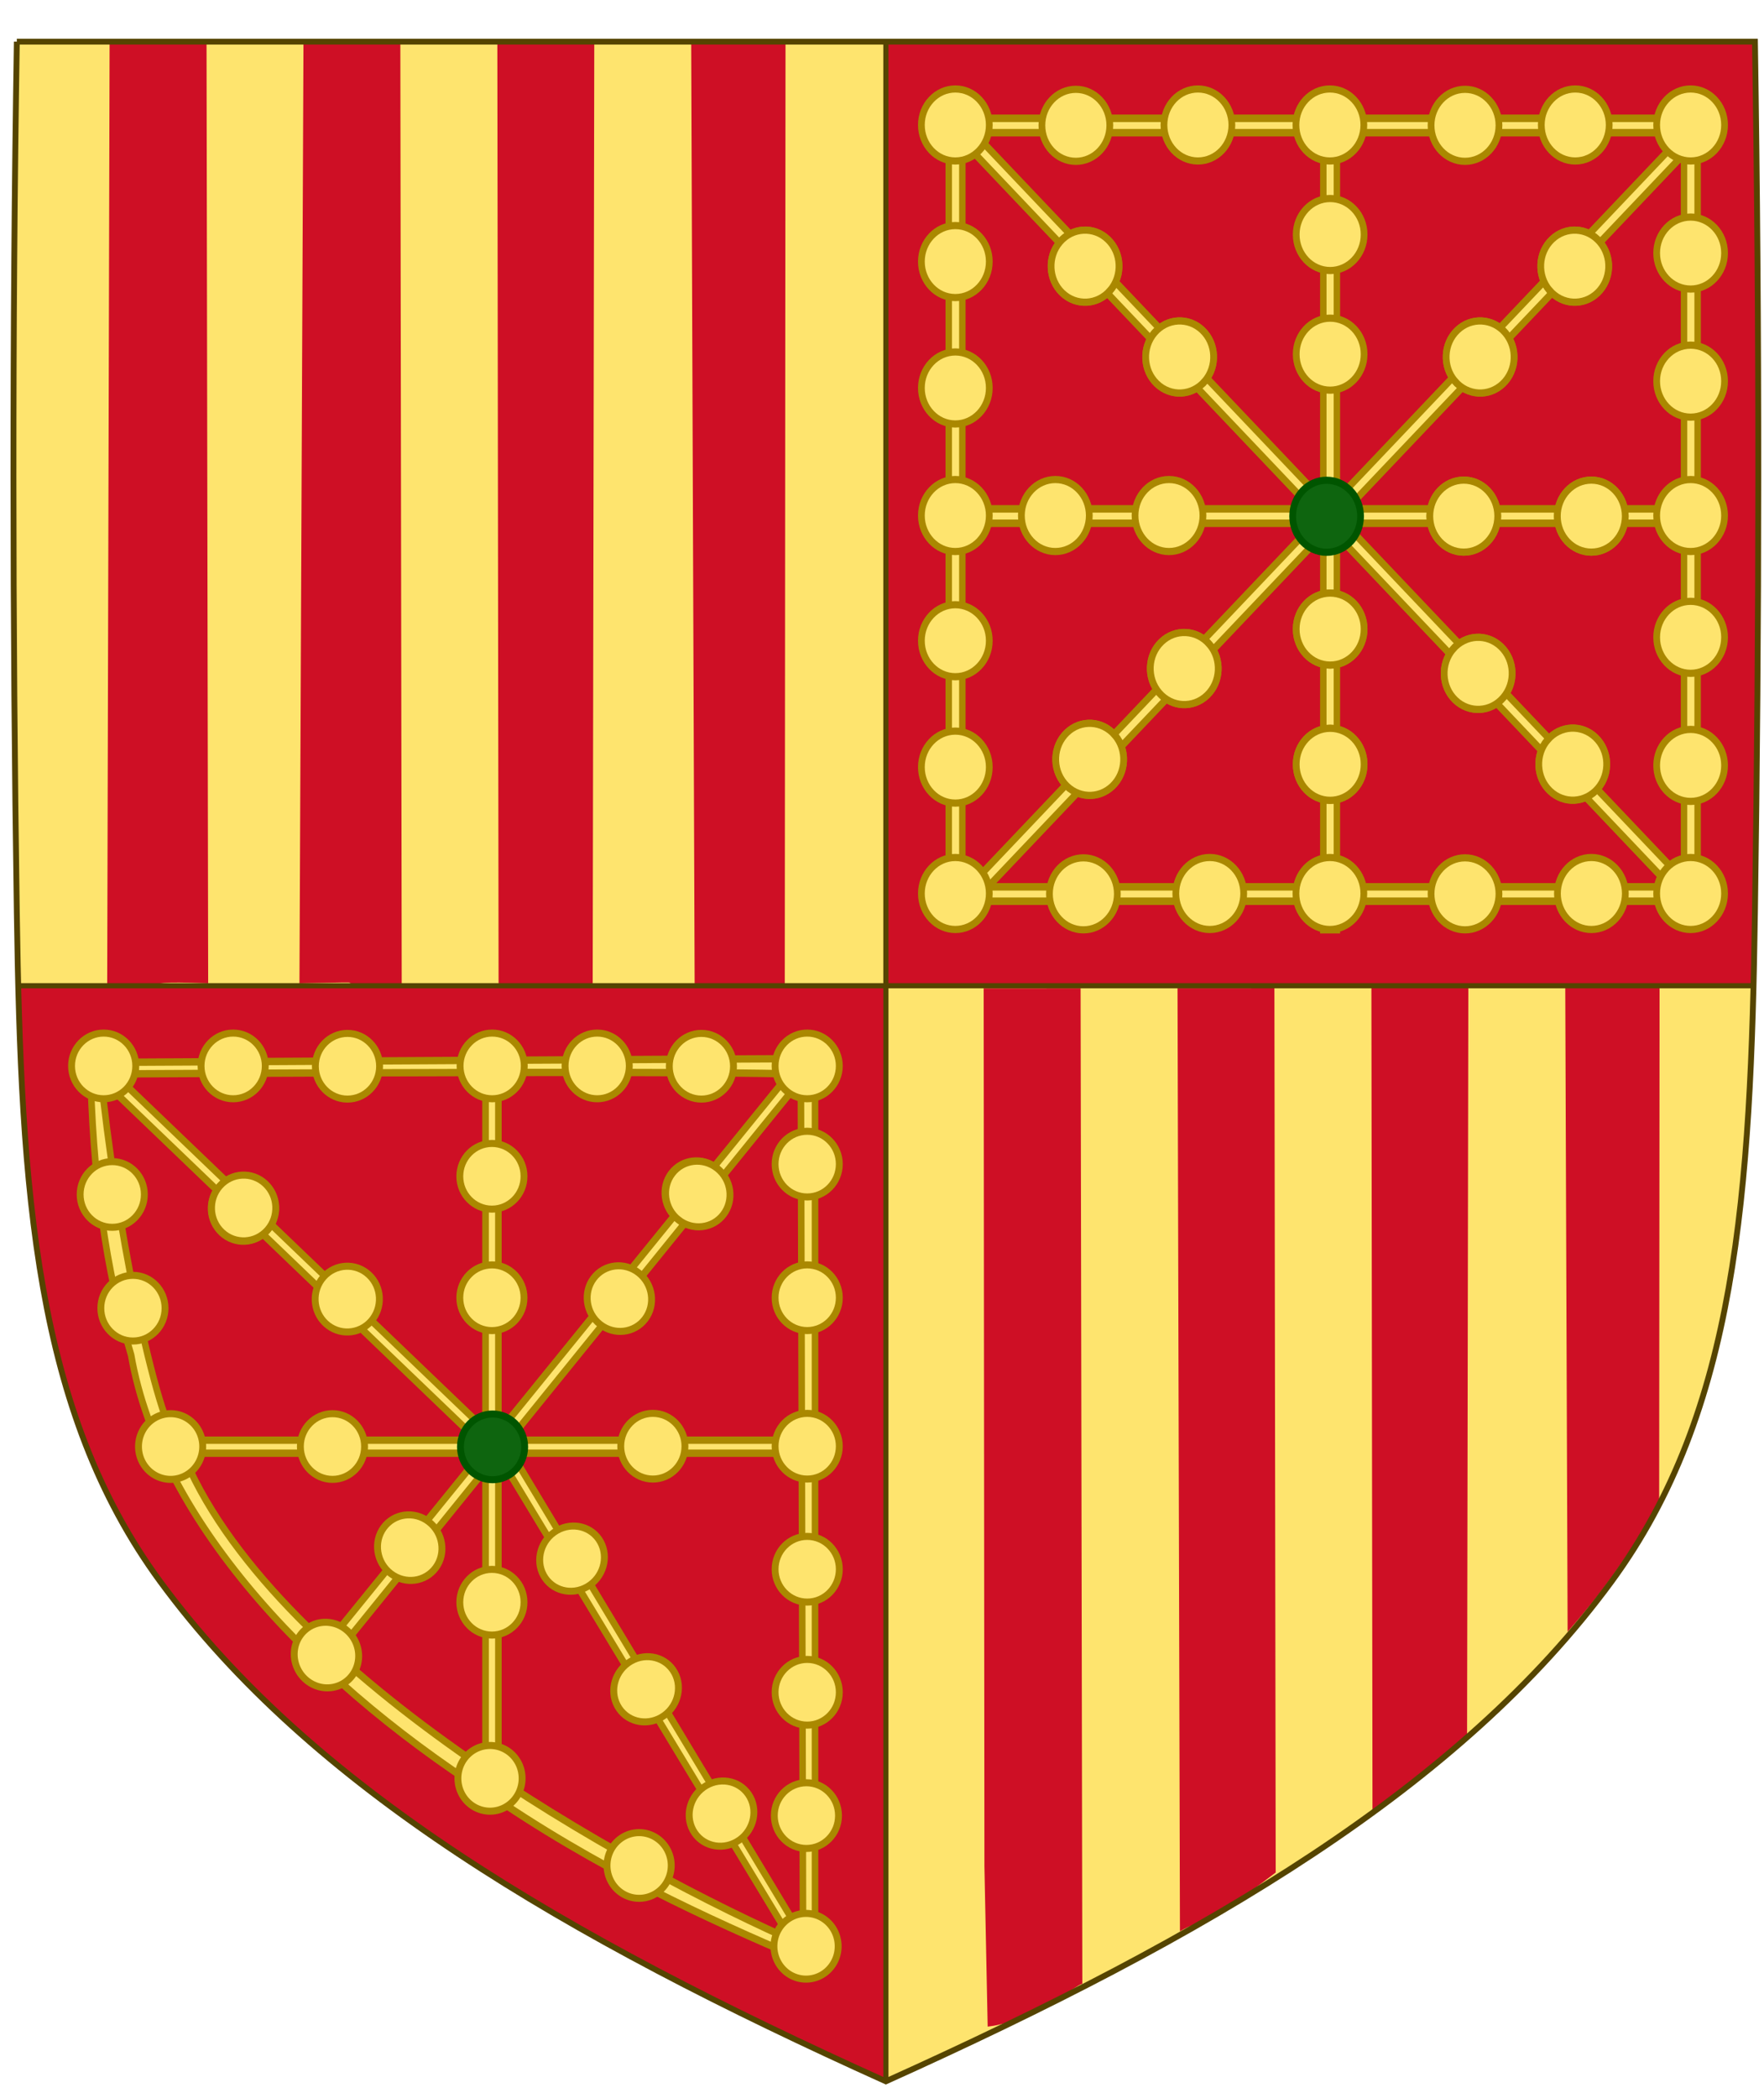 <svg xmlns="http://www.w3.org/2000/svg" width="776.451" height="922.899" id="svg2" version="1.1" style="display:inline"><g id="layer1" transform="translate(459.637 507.039)" style="display:inline"><g id="g54773"><g id="g21919" transform="translate(-1426.253 -111.222)"><g transform="matrix(1.884 0 0 1.884 176.412 -288.203)" style="display:inline" id="g164334"><g id="g11627" transform="translate(-1022.083 -11.28)" style="display:inline"><path d="M1446.089 183.892c1.406 57.536 6.084 102.991 32.853 139.452 35.255 48.019 93.989 82.671 169.54 116.716V183.892H1446.09z" style="fill:#ce0f25;fill-opacity:1;stroke:none" id="path7014-6-7-2"/></g><g id="g60362-1" transform="translate(-1049.704 -504.131)" style="display:inline"><path d="M1676.102 933.058c75.552-34.045 134.285-68.697 169.54-116.716 26.717-36.39 31.76-82.044 33.179-139.42l-202.719.003v256.133z" style="fill:#fee46e;fill-opacity:1;stroke:none" id="path7014-6-7-5-0-5"/><path d="m1856.767 798.835.096-121.074-22.032.012.548 150.3c8.868-10.206 11.538-14.332 21.388-29.238zm-135.172-121.008-22.647.012.177 204.96.761 37.484c11.651-1.339 22.729-11.592 22.114-9.747l-.403-232.708zm67.942-.033 22.647-.012-.295 174.279c-16.5 14.812-6.792 5.022-22.097 18.744l-.254-193.011zm-22.647.012-22.648.012.563 220.198c5.458-3.217 4.451-.022 22.372-13.719l-.302-206.49z" style="fill:#ce0f25;fill-opacity:1;stroke:none;display:inline" id="path7014-6-7-0-8-64-3-0-9-9-6-0"/></g><g id="g45813-0" transform="translate(-1049.704 -504.131)" style="display:inline"><path d="M1472.918 456.739c-.668 73.546-.723 147.107.215 220.652l202.826-.166V456.74h-203.041z" style="fill:#fee46e;fill-opacity:1;stroke:none" id="path7014-6-7-0-40-2-9"/><path d="m1652.48 677.457.174-220.323-22.032.011.803 220.248c20.493.036 1.675-1 21.054.065zM1517.386 457.2l-22.647.012-.561 219.953c22.624 1.422.407-1.41 23.59-.528l-.38-219.437zm67.942-.033 22.647-.012-.372 219.483c-21.568.599-.174.524-21.985 0l-.29-219.472zm-22.647.011-22.648.012-.937 219.448c23.043-.419.263-.169 23.891.746l-.322-220.205z" style="fill:#ce0f25;fill-opacity:1;stroke:none;display:inline" id="path7014-6-7-0-8-64-3-0-9-9-6"/></g><path d="M626.392-47.188c-.668 73.369-.723 146.753.216 220.121l203.09-.165V-47.188H626.392z" style="fill:#ce0f25;fill-opacity:1;stroke:none;display:inline" id="path7014-6-7-0-40-2-9-8"/><path id="path7014-6-7-2-0-3-6-5-1" style="fill:none;stroke:#540;stroke-width:1.204;stroke-linecap:butt;stroke-linejoin:miter;stroke-miterlimit:4;stroke-opacity:1;stroke-dasharray:none;display:inline" d="M423.468 253.072H829.33M626.399 508.927V32.607" transform="translate(0 -80)"/><path id="path7014-6-7-28-1-5-9" style="fill:none;stroke:#540;stroke-width:1.364;stroke-miterlimit:4;stroke-dasharray:none;display:inline" d="M423.358 32.607c-1.076 67.808-1.013 135.626 0 203.431.975 65.33 4.234 116.31 33.5 156.173 35.256 48.018 93.99 82.67 169.54 116.716 75.552-34.045 134.286-68.698 169.54-116.716 29.268-39.863 32.526-90.844 33.502-156.173 1.012-67.805 1.076-135.623 0-203.43H423.358z" transform="translate(0 -80)"/><g id="g9193" transform="matrix(.698 0 0 .81 1736.386 -16.9)" style="fill:#fee46e;fill-opacity:1;stroke:#a80;stroke-width:2.161;stroke-miterlimit:4;stroke-opacity:1;stroke-dasharray:none;display:inline"><path style="fill:#fee46e;fill-opacity:1;stroke:#a80;stroke-width:2.161;stroke-miterlimit:4;stroke-opacity:1;stroke-dasharray:none;display:inline" d="M-1311.408 206.02h-261.158v4.154h261.158v-4.153z" id="path9189"/><path id="path9191" d="M-1312.222-15.546h-261.158v4.153h261.158v-4.153z" style="fill:#fee46e;fill-opacity:1;stroke:#a80;stroke-width:2.161;stroke-miterlimit:4;stroke-opacity:1;stroke-dasharray:none;display:inline"/><path id="path9185" d="M-1318.533 216.96v-238.5h-4.548v238.5h4.548z" style="fill:#fee46e;fill-opacity:1;stroke:#a80;stroke-width:2.161;stroke-miterlimit:4;stroke-opacity:1;stroke-dasharray:none;display:inline"/><path id="path9047" d="M-1313.533 97.055h-261.158v4.153h261.158v-4.153z" style="fill:#fee46e;fill-opacity:1;stroke:#a80;stroke-width:2.161;stroke-miterlimit:4;stroke-opacity:1;stroke-dasharray:none;display:inline"/><path id="path9049" d="m-1317.546-16.049-242.562 220.019 1.965 3.956 243.732-221.08-3.135-2.895z" style="fill:#fee46e;fill-opacity:1;stroke:#a80;stroke-width:2.161;stroke-miterlimit:4;stroke-opacity:1;stroke-dasharray:none;display:inline"/><path style="fill:#fee46e;fill-opacity:1;stroke:#a80;stroke-width:2.161;stroke-miterlimit:4;stroke-opacity:1;stroke-dasharray:none;display:inline" d="M-1564.643 216.026v-238.5h-4.548v238.5h4.548z" id="path9187"/><path style="fill:#fee46e;fill-opacity:1;stroke:#a80;stroke-width:2.161;stroke-miterlimit:4;stroke-opacity:1;stroke-dasharray:none;display:inline" d="m-1567.483-17.433 242.562 220.018-1.965 3.956-243.732-221.08 3.135-2.894z" id="path9051"/><path style="fill:#fee46e;fill-opacity:1;stroke:#a80;stroke-width:3.767;stroke-miterlimit:4;stroke-opacity:1;stroke-dasharray:none;display:inline" id="path9059" d="M-205.861 654.21c0 10.462-8.482 18.944-18.945 18.944-10.462 0-18.944-8.482-18.944-18.944 0-10.463 8.482-18.944 18.944-18.944 10.463 0 18.945 8.481 18.945 18.944z" transform="matrix(-.6 0 0 .548 -1701.873 -259.53)"/><path transform="matrix(-.6 0 0 .548 -1701.873 -150.563)" d="M-205.861 654.21c0 10.462-8.482 18.944-18.945 18.944-10.462 0-18.944-8.482-18.944-18.944 0-10.463 8.482-18.944 18.944-18.944 10.463 0 18.945 8.481 18.945 18.944z" id="path9061" style="fill:#fee46e;fill-opacity:1;stroke:#a80;stroke-width:3.767;stroke-miterlimit:4;stroke-opacity:1;stroke-dasharray:none;display:inline"/><path style="fill:#fee46e;fill-opacity:1;stroke:#a80;stroke-width:2.161;stroke-miterlimit:4;stroke-opacity:1;stroke-dasharray:none;display:inline" d="M-1439.275 218.38V-20.118h-4.547v238.5h4.547z" id="path9183"/><path transform="matrix(-.6 0 0 .548 -1576.504 -372.13)" d="M-205.861 654.21c0 10.462-8.482 18.944-18.945 18.944-10.462 0-18.944-8.482-18.944-18.944 0-10.463 8.482-18.944 18.944-18.944 10.463 0 18.945 8.481 18.945 18.944z" id="path9065" style="fill:#fee46e;fill-opacity:1;stroke:#a80;stroke-width:3.767;stroke-miterlimit:4;stroke-opacity:1;stroke-dasharray:none;display:inline"/><path style="fill:#fee46e;fill-opacity:1;stroke:#a80;stroke-width:3.767;stroke-miterlimit:4;stroke-opacity:1;stroke-dasharray:none;display:inline" id="path9067" d="M-205.861 654.21c0 10.462-8.482 18.944-18.945 18.944-10.462 0-18.944-8.482-18.944-18.944 0-10.463 8.482-18.944 18.944-18.944 10.463 0 18.945 8.481 18.945 18.944z" transform="matrix(-.6 0 0 .548 -1701.873 -372.13)"/><path transform="matrix(-.6 0 0 .548 -1701.873 -332.749)" d="M-205.861 654.21c0 10.462-8.482 18.944-18.945 18.944-10.462 0-18.944-8.482-18.944-18.944 0-10.463 8.482-18.944 18.944-18.944 10.463 0 18.945 8.481 18.945 18.944z" id="path9069" style="fill:#fee46e;fill-opacity:1;stroke:#a80;stroke-width:3.767;stroke-miterlimit:4;stroke-opacity:1;stroke-dasharray:none;display:inline"/><path style="fill:#fee46e;fill-opacity:1;stroke:#a80;stroke-width:3.767;stroke-miterlimit:4;stroke-opacity:1;stroke-dasharray:none;display:inline" id="path9071" d="M-205.861 654.21c0 10.462-8.482 18.944-18.945 18.944-10.462 0-18.944-8.482-18.944-18.944 0-10.463 8.482-18.944 18.944-18.944 10.463 0 18.945 8.481 18.945 18.944z" transform="matrix(-.6 0 0 .548 -1701.873 -296.312)"/><path transform="matrix(-.6 0 0 .548 -1701.873 -223.438)" d="M-205.861 654.21c0 10.462-8.482 18.944-18.945 18.944-10.462 0-18.944-8.482-18.944-18.944 0-10.463 8.482-18.944 18.944-18.944 10.463 0 18.945 8.481 18.945 18.944z" id="path9073" style="fill:#fee46e;fill-opacity:1;stroke:#a80;stroke-width:3.767;stroke-miterlimit:4;stroke-opacity:1;stroke-dasharray:none;display:inline"/><path style="fill:#fee46e;fill-opacity:1;stroke:#a80;stroke-width:3.767;stroke-miterlimit:4;stroke-opacity:1;stroke-dasharray:none;display:inline" id="path9075" d="M-205.861 654.21c0 10.462-8.482 18.944-18.945 18.944-10.462 0-18.944-8.482-18.944-18.944 0-10.463 8.482-18.944 18.944-18.944 10.463 0 18.945 8.481 18.945 18.944z" transform="matrix(-.6 0 0 .548 -1701.873 -187)"/><path transform="matrix(-.6 0 0 .548 -1630.358 -259.53)" d="M-205.861 654.21c0 10.462-8.482 18.944-18.945 18.944-10.462 0-18.944-8.482-18.944-18.944 0-10.463 8.482-18.944 18.944-18.944 10.463 0 18.945 8.481 18.945 18.944z" id="path9077" style="fill:#fee46e;fill-opacity:1;stroke:#a80;stroke-width:3.767;stroke-miterlimit:4;stroke-opacity:1;stroke-dasharray:none;display:inline"/><path style="fill:#fee46e;fill-opacity:1;stroke:#a80;stroke-width:3.767;stroke-miterlimit:4;stroke-opacity:1;stroke-dasharray:none;display:inline" id="path9079" d="M-205.861 654.21c0 10.462-8.482 18.944-18.945 18.944-10.462 0-18.944-8.482-18.944-18.944 0-10.463 8.482-18.944 18.944-18.944 10.463 0 18.945 8.481 18.945 18.944z" transform="matrix(-.6 0 0 .548 -1668.4 -259.53)"/><path style="fill:#fee46e;fill-opacity:1;stroke:#a80;stroke-width:3.767;stroke-miterlimit:4;stroke-opacity:1;stroke-dasharray:none;display:inline" id="path9081" d="M-205.861 654.21c0 10.462-8.482 18.944-18.945 18.944-10.462 0-18.944-8.482-18.944-18.944 0-10.463 8.482-18.944 18.944-18.944 10.463 0 18.945 8.481 18.945 18.944z" transform="matrix(0 -.548 -.6 0 -1003.865 -136.715)"/><path style="fill:#fee46e;fill-opacity:1;stroke:#a80;stroke-width:3.767;stroke-miterlimit:4;stroke-opacity:1;stroke-dasharray:none;display:inline" id="path9083" d="M-205.861 654.21c0 10.462-8.482 18.944-18.945 18.944-10.462 0-18.944-8.482-18.944-18.944 0-10.463 8.482-18.944 18.944-18.944 10.463 0 18.945 8.481 18.945 18.944z" transform="matrix(-.6 0 0 .548 -1494.38 -372.13)"/><path transform="matrix(0 -.548 -.6 0 -1134.124 -136.715)" d="M-205.861 654.21c0 10.462-8.482 18.944-18.945 18.944-10.462 0-18.944-8.482-18.944-18.944 0-10.463 8.482-18.944 18.944-18.944 10.463 0 18.945 8.481 18.945 18.944z" id="path9085" style="fill:#fee46e;fill-opacity:1;stroke:#a80;stroke-width:3.767;stroke-miterlimit:4;stroke-opacity:1;stroke-dasharray:none;display:inline"/><path style="fill:#fee46e;fill-opacity:1;stroke:#a80;stroke-width:3.767;stroke-miterlimit:4;stroke-opacity:1;stroke-dasharray:none;display:inline" id="path9087" d="M-205.861 654.21c0 10.462-8.482 18.944-18.945 18.944-10.462 0-18.944-8.482-18.944-18.944 0-10.463 8.482-18.944 18.944-18.944 10.463 0 18.945 8.481 18.945 18.944z" transform="matrix(-.6 0 0 .548 -1620.676 -372.13)"/><g style="fill:#fee46e;fill-opacity:1;stroke:#a80;stroke-width:3.767;stroke-miterlimit:4;stroke-opacity:1;stroke-dasharray:none;display:inline" id="g9089" transform="matrix(-.403 -.407 -.445 .368 -1097.93 -143.842)"><path transform="translate(286.306 -121.718)" d="M-205.861 654.21c0 10.462-8.482 18.944-18.945 18.944-10.462 0-18.944-8.482-18.944-18.944 0-10.463 8.482-18.944 18.944-18.944 10.463 0 18.945 8.481 18.945 18.944z" id="path9091" style="fill:#fee46e;fill-opacity:1;stroke:#a80;stroke-width:3.767;stroke-miterlimit:4;stroke-opacity:1;stroke-dasharray:none"/><path style="fill:#fee46e;fill-opacity:1;stroke:#a80;stroke-width:3.767;stroke-miterlimit:4;stroke-opacity:1;stroke-dasharray:none" id="path9093" d="M-205.861 654.21c0 10.462-8.482 18.944-18.945 18.944-10.462 0-18.944-8.482-18.944-18.944 0-10.463 8.482-18.944 18.944-18.944 10.463 0 18.945 8.481 18.945 18.944z" transform="translate(286.306 -50.572)"/><path style="fill:#fee46e;fill-opacity:1;stroke:#a80;stroke-width:3.767;stroke-miterlimit:4;stroke-opacity:1;stroke-dasharray:none" id="path9095" d="M-205.861 654.21c0 10.462-8.482 18.944-18.945 18.944-10.462 0-18.944-8.482-18.944-18.944 0-10.463 8.482-18.944 18.944-18.944 10.463 0 18.945 8.481 18.945 18.944z" transform="rotate(90 -20.794 736.504)"/><path transform="rotate(90 -56.367 772.077)" d="M-205.861 654.21c0 10.462-8.482 18.944-18.945 18.944-10.462 0-18.944-8.482-18.944-18.944 0-10.463 8.482-18.944 18.944-18.944 10.463 0 18.945 8.481 18.945 18.944z" id="path9097" style="fill:#fee46e;fill-opacity:1;stroke:#a80;stroke-width:3.767;stroke-miterlimit:4;stroke-opacity:1;stroke-dasharray:none"/></g><g style="fill:#fee46e;fill-opacity:1;stroke:#a80;stroke-width:3.767;stroke-miterlimit:4;stroke-opacity:1;stroke-dasharray:none;display:inline" id="g9099" transform="matrix(0 -.548 -.6 0 -1034.624 132.848)"><path transform="translate(286.306 -121.718)" d="M-205.861 654.21c0 10.462-8.482 18.944-18.945 18.944-10.462 0-18.944-8.482-18.944-18.944 0-10.463 8.482-18.944 18.944-18.944 10.463 0 18.945 8.481 18.945 18.944z" id="path9101" style="fill:#fee46e;fill-opacity:1;stroke:#a80;stroke-width:3.767;stroke-miterlimit:4;stroke-opacity:1;stroke-dasharray:none"/><path style="fill:#fee46e;fill-opacity:1;stroke:#a80;stroke-width:3.767;stroke-miterlimit:4;stroke-opacity:1;stroke-dasharray:none" id="path9103" d="M-205.861 654.21c0 10.462-8.482 18.944-18.945 18.944-10.462 0-18.944-8.482-18.944-18.944 0-10.463 8.482-18.944 18.944-18.944 10.463 0 18.945 8.481 18.945 18.944z" transform="translate(286.306 -50.572)"/><path style="fill:#fee46e;fill-opacity:1;stroke:#a80;stroke-width:3.767;stroke-miterlimit:4;stroke-opacity:1;stroke-dasharray:none" id="path9105" d="M-205.861 654.21c0 10.462-8.482 18.944-18.945 18.944-10.462 0-18.944-8.482-18.944-18.944 0-10.463 8.482-18.944 18.944-18.944 10.463 0 18.945 8.481 18.945 18.944z" transform="rotate(90 -20.794 736.504)"/><path transform="rotate(90 -56.367 772.077)" d="M-205.861 654.21c0 10.462-8.482 18.944-18.945 18.944-10.462 0-18.944-8.482-18.944-18.944 0-10.463 8.482-18.944 18.944-18.944 10.463 0 18.945 8.481 18.945 18.944z" id="path9107" style="fill:#fee46e;fill-opacity:1;stroke:#a80;stroke-width:3.767;stroke-miterlimit:4;stroke-opacity:1;stroke-dasharray:none"/></g><g style="fill:#fee46e;fill-opacity:1;stroke:#a80;stroke-width:3.767;stroke-miterlimit:4;stroke-opacity:1;stroke-dasharray:none;display:inline" transform="matrix(.403 -.407 .445 .368 -1785.314 -143.842)" id="g9109"><path style="fill:#fee46e;fill-opacity:1;stroke:#a80;stroke-width:3.767;stroke-miterlimit:4;stroke-opacity:1;stroke-dasharray:none" id="path9111" d="M-205.861 654.21c0 10.462-8.482 18.944-18.945 18.944-10.462 0-18.944-8.482-18.944-18.944 0-10.463 8.482-18.944 18.944-18.944 10.463 0 18.945 8.481 18.945 18.944z" transform="translate(286.306 -121.718)"/><path transform="translate(286.306 -50.572)" d="M-205.861 654.21c0 10.462-8.482 18.944-18.945 18.944-10.462 0-18.944-8.482-18.944-18.944 0-10.463 8.482-18.944 18.944-18.944 10.463 0 18.945 8.481 18.945 18.944z" id="path9113" style="fill:#fee46e;fill-opacity:1;stroke:#a80;stroke-width:3.767;stroke-miterlimit:4;stroke-opacity:1;stroke-dasharray:none"/><path transform="rotate(90 -20.794 736.504)" d="M-205.861 654.21c0 10.462-8.482 18.944-18.945 18.944-10.462 0-18.944-8.482-18.944-18.944 0-10.463 8.482-18.944 18.944-18.944 10.463 0 18.945 8.481 18.945 18.944z" id="path9115" style="fill:#fee46e;fill-opacity:1;stroke:#a80;stroke-width:3.767;stroke-miterlimit:4;stroke-opacity:1;stroke-dasharray:none"/><path style="fill:#fee46e;fill-opacity:1;stroke:#a80;stroke-width:3.767;stroke-miterlimit:4;stroke-opacity:1;stroke-dasharray:none" id="path9117" d="M-205.861 654.21c0 10.462-8.482 18.944-18.945 18.944-10.462 0-18.944-8.482-18.944-18.944 0-10.463 8.482-18.944 18.944-18.944 10.463 0 18.945 8.481 18.945 18.944z" transform="rotate(90 -56.367 772.077)"/></g><g style="fill:#fee46e;fill-opacity:1;stroke:#a80;stroke-width:3.767;stroke-miterlimit:4;stroke-opacity:1;stroke-dasharray:none;display:inline" id="g9119" transform="matrix(.403 .407 .445 -.368 -1783.767 340.199)"><path transform="translate(286.306 -121.718)" d="M-205.861 654.21c0 10.462-8.482 18.944-18.945 18.944-10.462 0-18.944-8.482-18.944-18.944 0-10.463 8.482-18.944 18.944-18.944 10.463 0 18.945 8.481 18.945 18.944z" id="path9121" style="fill:#fee46e;fill-opacity:1;stroke:#a80;stroke-width:3.767;stroke-miterlimit:4;stroke-opacity:1;stroke-dasharray:none"/><path style="fill:#fee46e;fill-opacity:1;stroke:#a80;stroke-width:3.767;stroke-miterlimit:4;stroke-opacity:1;stroke-dasharray:none" id="path9123" d="M-205.861 654.21c0 10.462-8.482 18.944-18.945 18.944-10.462 0-18.944-8.482-18.944-18.944 0-10.463 8.482-18.944 18.944-18.944 10.463 0 18.945 8.481 18.945 18.944z" transform="translate(286.306 -50.572)"/><path style="fill:#fee46e;fill-opacity:1;stroke:#a80;stroke-width:3.767;stroke-miterlimit:4;stroke-opacity:1;stroke-dasharray:none" id="path9125" d="M-205.861 654.21c0 10.462-8.482 18.944-18.945 18.944-10.462 0-18.944-8.482-18.944-18.944 0-10.463 8.482-18.944 18.944-18.944 10.463 0 18.945 8.481 18.945 18.944z" transform="rotate(90 -20.794 736.504)"/><path transform="rotate(90 -56.367 772.077)" d="M-205.861 654.21c0 10.462-8.482 18.944-18.945 18.944-10.462 0-18.944-8.482-18.944-18.944 0-10.463 8.482-18.944 18.944-18.944 10.463 0 18.945 8.481 18.945 18.944z" id="path9127" style="fill:#fee46e;fill-opacity:1;stroke:#a80;stroke-width:3.767;stroke-miterlimit:4;stroke-opacity:1;stroke-dasharray:none"/></g><g style="fill:#fee46e;fill-opacity:1;stroke:#a80;stroke-width:3.767;stroke-miterlimit:4;stroke-opacity:1;stroke-dasharray:none;display:inline" transform="matrix(-.403 .407 -.445 -.368 -1098.592 341.584)" id="g9129"><path style="fill:#fee46e;fill-opacity:1;stroke:#a80;stroke-width:3.767;stroke-miterlimit:4;stroke-opacity:1;stroke-dasharray:none" id="path9131" d="M-205.861 654.21c0 10.462-8.482 18.944-18.945 18.944-10.462 0-18.944-8.482-18.944-18.944 0-10.463 8.482-18.944 18.944-18.944 10.463 0 18.945 8.481 18.945 18.944z" transform="translate(286.306 -121.718)"/><path transform="translate(286.306 -50.572)" d="M-205.861 654.21c0 10.462-8.482 18.944-18.945 18.944-10.462 0-18.944-8.482-18.944-18.944 0-10.463 8.482-18.944 18.944-18.944 10.463 0 18.945 8.481 18.945 18.944z" id="path9133" style="fill:#fee46e;fill-opacity:1;stroke:#a80;stroke-width:3.767;stroke-miterlimit:4;stroke-opacity:1;stroke-dasharray:none"/><path transform="rotate(90 -20.794 736.504)" d="M-205.861 654.21c0 10.462-8.482 18.944-18.945 18.944-10.462 0-18.944-8.482-18.944-18.944 0-10.463 8.482-18.944 18.944-18.944 10.463 0 18.945 8.481 18.945 18.944z" id="path9135" style="fill:#fee46e;fill-opacity:1;stroke:#a80;stroke-width:3.767;stroke-miterlimit:4;stroke-opacity:1;stroke-dasharray:none"/><path style="fill:#fee46e;fill-opacity:1;stroke:#a80;stroke-width:3.767;stroke-miterlimit:4;stroke-opacity:1;stroke-dasharray:none" id="path9137" d="M-205.861 654.21c0 10.462-8.482 18.944-18.945 18.944-10.462 0-18.944-8.482-18.944-18.944 0-10.463 8.482-18.944 18.944-18.944 10.463 0 18.945 8.481 18.945 18.944z" transform="rotate(90 -56.367 772.077)"/></g><g style="fill:#fee46e;fill-opacity:1;stroke:#a80;stroke-width:3.767;stroke-miterlimit:4;stroke-opacity:1;stroke-dasharray:none;display:inline" transform="matrix(-.6 0 0 .548 -1404.629 -278.34)" id="g9139"><path style="fill:#fee46e;fill-opacity:1;stroke:#a80;stroke-width:3.767;stroke-miterlimit:4;stroke-opacity:1;stroke-dasharray:none" id="path9141" d="M-205.861 654.21c0 10.462-8.482 18.944-18.945 18.944-10.462 0-18.944-8.482-18.944-18.944 0-10.463 8.482-18.944 18.944-18.944 10.463 0 18.945 8.481 18.945 18.944z" transform="translate(286.306 -113.509)"/><path style="fill:#fee46e;fill-opacity:1;stroke:#a80;stroke-width:3.767;stroke-miterlimit:4;stroke-opacity:1;stroke-dasharray:none" id="path9143" d="M-205.861 654.21c0 10.462-8.482 18.944-18.945 18.944-10.462 0-18.944-8.482-18.944-18.944 0-10.463 8.482-18.944 18.944-18.944 10.463 0 18.945 8.481 18.945 18.944z" transform="rotate(90 -56.367 772.077)"/><path style="fill:#0e650f;fill-opacity:1;stroke:#050;stroke-width:3.767;stroke-miterlimit:4;stroke-opacity:1;stroke-dasharray:none;display:inline" id="path9143-5" d="M-205.861 654.21c0 10.462-8.482 18.944-18.945 18.944-10.462 0-18.944-8.482-18.944-18.944 0-10.463 8.482-18.944 18.944-18.944 10.463 0 18.945 8.481 18.945 18.944z" transform="rotate(90 -98.019 815.705)"/></g><g id="g9145" transform="matrix(-.6 0 0 .548 -1404.629 -160.095)" style="fill:#fee46e;fill-opacity:1;stroke:#a80;stroke-width:3.767;stroke-miterlimit:4;stroke-opacity:1;stroke-dasharray:none;display:inline"><path transform="translate(286.306 -121.718)" d="M-205.861 654.21c0 10.462-8.482 18.944-18.945 18.944-10.462 0-18.944-8.482-18.944-18.944 0-10.463 8.482-18.944 18.944-18.944 10.463 0 18.945 8.481 18.945 18.944z" id="path9147" style="fill:#fee46e;fill-opacity:1;stroke:#a80;stroke-width:3.767;stroke-miterlimit:4;stroke-opacity:1;stroke-dasharray:none"/><path style="fill:#fee46e;fill-opacity:1;stroke:#a80;stroke-width:3.767;stroke-miterlimit:4;stroke-opacity:1;stroke-dasharray:none" id="path9149" d="M-205.861 654.21c0 10.462-8.482 18.944-18.945 18.944-10.462 0-18.944-8.482-18.944-18.944 0-10.463 8.482-18.944 18.944-18.944 10.463 0 18.945 8.481 18.945 18.944z" transform="translate(286.306 -50.572)"/><path style="fill:#fee46e;fill-opacity:1;stroke:#a80;stroke-width:3.767;stroke-miterlimit:4;stroke-opacity:1;stroke-dasharray:none" id="path9151" d="M-205.861 654.21c0 10.462-8.482 18.944-18.945 18.944-10.462 0-18.944-8.482-18.944-18.944 0-10.463 8.482-18.944 18.944-18.944 10.463 0 18.945 8.481 18.945 18.944z" transform="rotate(90 -20.794 736.504)"/><path transform="rotate(90 -56.367 772.077)" d="M-205.861 654.21c0 10.462-8.482 18.944-18.945 18.944-10.462 0-18.944-8.482-18.944-18.944 0-10.463 8.482-18.944 18.944-18.944 10.463 0 18.945 8.481 18.945 18.944z" id="path9153" style="fill:#fee46e;fill-opacity:1;stroke:#a80;stroke-width:3.767;stroke-miterlimit:4;stroke-opacity:1;stroke-dasharray:none"/></g><path transform="matrix(-.6 0 0 .548 -1455.762 -259.53)" d="M-205.861 654.21c0 10.462-8.482 18.944-18.945 18.944-10.462 0-18.944-8.482-18.944-18.944 0-10.463 8.482-18.944 18.944-18.944 10.463 0 18.945 8.481 18.945 18.944z" id="path9159" style="fill:#fee46e;fill-opacity:1;stroke:#a80;stroke-width:3.767;stroke-miterlimit:4;stroke-opacity:1;stroke-dasharray:none;display:inline"/><path style="fill:#fee46e;fill-opacity:1;stroke:#a80;stroke-width:3.767;stroke-miterlimit:4;stroke-opacity:1;stroke-dasharray:none;display:inline" id="path9161" d="M-205.861 654.21c0 10.462-8.482 18.944-18.945 18.944-10.462 0-18.944-8.482-18.944-18.944 0-10.463 8.482-18.944 18.944-18.944 10.463 0 18.945 8.481 18.945 18.944z" transform="matrix(-.6 0 0 .548 -1455.762 -150.563)"/><path transform="matrix(-.6 0 0 .548 -1455.762 -372.13)" d="M-205.861 654.21c0 10.462-8.482 18.944-18.945 18.944-10.462 0-18.944-8.482-18.944-18.944 0-10.463 8.482-18.944 18.944-18.944 10.463 0 18.945 8.481 18.945 18.944z" id="path9163" style="fill:#fee46e;fill-opacity:1;stroke:#a80;stroke-width:3.767;stroke-miterlimit:4;stroke-opacity:1;stroke-dasharray:none;display:inline"/><path style="fill:#fee46e;fill-opacity:1;stroke:#a80;stroke-width:3.767;stroke-miterlimit:4;stroke-opacity:1;stroke-dasharray:none;display:inline" id="path9165" d="M-205.861 654.21c0 10.462-8.482 18.944-18.945 18.944-10.462 0-18.944-8.482-18.944-18.944 0-10.463 8.482-18.944 18.944-18.944 10.463 0 18.945 8.481 18.945 18.944z" transform="matrix(-.6 0 0 .548 -1455.762 -335.202)"/><path transform="matrix(-.6 0 0 .548 -1455.762 -298.274)" d="M-205.861 654.21c0 10.462-8.482 18.944-18.945 18.944-10.462 0-18.944-8.482-18.944-18.944 0-10.463 8.482-18.944 18.944-18.944 10.463 0 18.945 8.481 18.945 18.944z" id="path9167" style="fill:#fee46e;fill-opacity:1;stroke:#a80;stroke-width:3.767;stroke-miterlimit:4;stroke-opacity:1;stroke-dasharray:none;display:inline"/><path style="fill:#fee46e;fill-opacity:1;stroke:#a80;stroke-width:3.767;stroke-miterlimit:4;stroke-opacity:1;stroke-dasharray:none;display:inline" id="path9169" d="M-205.861 654.21c0 10.462-8.482 18.944-18.945 18.944-10.462 0-18.944-8.482-18.944-18.944 0-10.463 8.482-18.944 18.944-18.944 10.463 0 18.945 8.481 18.945 18.944z" transform="matrix(-.6 0 0 .548 -1455.762 -224.419)"/><path transform="matrix(-.6 0 0 .548 -1455.762 -187.491)" d="M-205.861 654.21c0 10.462-8.482 18.944-18.945 18.944-10.462 0-18.944-8.482-18.944-18.944 0-10.463 8.482-18.944 18.944-18.944 10.463 0 18.945 8.481 18.945 18.944z" id="path9171" style="fill:#fee46e;fill-opacity:1;stroke:#a80;stroke-width:3.767;stroke-miterlimit:4;stroke-opacity:1;stroke-dasharray:none;display:inline"/><path style="fill:#fee46e;fill-opacity:1;stroke:#a80;stroke-width:3.767;stroke-miterlimit:4;stroke-opacity:1;stroke-dasharray:none;display:inline" id="path9173" d="M-205.861 654.21c0 10.462-8.482 18.944-18.945 18.944-10.462 0-18.944-8.482-18.944-18.944 0-10.463 8.482-18.944 18.944-18.944 10.463 0 18.945 8.481 18.945 18.944z" transform="matrix(-.6 0 0 .548 -1576.504 -150.563)"/><path transform="matrix(0 -.548 -.6 0 -1003.865 84.851)" d="M-205.861 654.21c0 10.462-8.482 18.944-18.945 18.944-10.462 0-18.944-8.482-18.944-18.944 0-10.463 8.482-18.944 18.944-18.944 10.463 0 18.945 8.481 18.945 18.944z" id="path9175" style="fill:#fee46e;fill-opacity:1;stroke:#a80;stroke-width:3.767;stroke-miterlimit:4;stroke-opacity:1;stroke-dasharray:none;display:inline"/><path transform="matrix(-.6 0 0 .548 -1488.976 -150.563)" d="M-205.861 654.21c0 10.462-8.482 18.944-18.945 18.944-10.462 0-18.944-8.482-18.944-18.944 0-10.463 8.482-18.944 18.944-18.944 10.463 0 18.945 8.481 18.945 18.944z" id="path9177" style="fill:#fee46e;fill-opacity:1;stroke:#a80;stroke-width:3.767;stroke-miterlimit:4;stroke-opacity:1;stroke-dasharray:none;display:inline"/><path style="fill:#fee46e;fill-opacity:1;stroke:#a80;stroke-width:3.767;stroke-miterlimit:4;stroke-opacity:1;stroke-dasharray:none;display:inline" id="path9179" d="M-205.861 654.21c0 10.462-8.482 18.944-18.945 18.944-10.462 0-18.944-8.482-18.944-18.944 0-10.463 8.482-18.944 18.944-18.944 10.463 0 18.945 8.481 18.945 18.944z" transform="matrix(0 -.548 -.6 0 -1131.602 84.851)"/><path transform="matrix(-.6 0 0 .548 -1616.714 -150.563)" d="M-205.861 654.21c0 10.462-8.482 18.944-18.945 18.944-10.462 0-18.944-8.482-18.944-18.944 0-10.463 8.482-18.944 18.944-18.944 10.463 0 18.945 8.481 18.945 18.944z" id="path9181" style="fill:#fee46e;fill-opacity:1;stroke:#a80;stroke-width:3.767;stroke-miterlimit:4;stroke-opacity:1;stroke-dasharray:none;display:inline"/></g><g style="fill:#fee46e;fill-opacity:1;stroke:#a80;stroke-width:2.327;stroke-miterlimit:4;stroke-opacity:1;stroke-dasharray:none" id="g10046" transform="matrix(-.66 0 0 .739 -421.69 194.261)"><path id="path10054" d="M-1344.52 114.94h-215.742v4.114h215.741v-4.114z" style="fill:#fee46e;fill-opacity:1;stroke:#a80;stroke-width:2.327;stroke-miterlimit:4;stroke-opacity:1;stroke-dasharray:none;display:inline"/><path id="path10056" d="m-1451.93 113.695-109.588 162.581 1.966 3.957 110.757-163.642-3.135-2.896z" style="fill:#fee46e;fill-opacity:1;stroke:#a80;stroke-width:2.327;stroke-miterlimit:4;stroke-opacity:1;stroke-dasharray:none;display:inline"/><path id="path9265" d="M-1562.93-5.65v286.32c29.67-11.226 70.083-26.899 110.057-50.758 66.297-36.76 121.614-88.571 132.039-141.889 8.904-26.57 13.755-56.972 14.455-92.457-255.884-1.237-256.55-1.216-256.55-1.216zm5.005 5.043s1.924-1.366 247.855-.179c-4.83 43.818-19.1 109.73-28.486 118.694-30.553 69.389-157.321 132.064-220.133 156.592z" style="fill:#fee46e;fill-opacity:1;fill-rule:evenodd;stroke:#a80;stroke-width:2.327;stroke-linecap:butt;stroke-linejoin:miter;stroke-miterlimit:4;stroke-opacity:1;stroke-dasharray:none;display:inline"/><path style="fill:#fee46e;fill-opacity:1;stroke:#a80;stroke-width:2.327;stroke-miterlimit:4;stroke-opacity:1;stroke-dasharray:none;display:inline" d="m-1558.365-5.79 163.134 179.543-3.241 3.14-163.029-179.788z" id="path10060"/><path style="fill:#fee46e;fill-opacity:1;stroke:#a80;stroke-width:4.057;stroke-miterlimit:4;stroke-opacity:1;stroke-dasharray:none;display:inline" id="path10062" d="M-205.861 654.21c0 10.462-8.482 18.944-18.945 18.944-10.462 0-18.944-8.482-18.944-18.944 0-10.463 8.482-18.944 18.944-18.944 10.463 0 18.945 8.481 18.945 18.944z" transform="matrix(-.6 0 0 .548 -1695.046 -288.586)"/><path transform="matrix(-.6 0 0 .548 -1695.046 -163.91)" d="M-205.861 654.21c0 10.462-8.482 18.944-18.945 18.944-10.462 0-18.944-8.482-18.944-18.944 0-10.463 8.482-18.944 18.944-18.944 10.463 0 18.945 8.481 18.945 18.944z" id="path10064" style="fill:#fee46e;fill-opacity:1;stroke:#a80;stroke-width:4.057;stroke-miterlimit:4;stroke-opacity:1;stroke-dasharray:none;display:inline"/><path style="fill:#fee46e;fill-opacity:1;stroke:#a80;stroke-width:2.327;stroke-miterlimit:4;stroke-opacity:1;stroke-dasharray:none;display:inline" d="M-1446.3 226.466v-238.5h-4.548v238.5h4.547z" id="path10066"/><path transform="matrix(-.6 0 0 .548 -1695.046 -330.808)" d="M-205.861 654.21c0 10.462-8.482 18.944-18.945 18.944-10.462 0-18.944-8.482-18.944-18.944 0-10.463 8.482-18.944 18.944-18.944 10.463 0 18.945 8.481 18.945 18.944z" id="path10072" style="fill:#fee46e;fill-opacity:1;stroke:#a80;stroke-width:4.057;stroke-miterlimit:4;stroke-opacity:1;stroke-dasharray:none;display:inline"/><path transform="matrix(-.6 0 0 .548 -1695.046 -241.664)" d="M-205.861 654.21c0 10.462-8.482 18.944-18.945 18.944-10.462 0-18.944-8.482-18.944-18.944 0-10.463 8.482-18.944 18.944-18.944 10.463 0 18.945 8.481 18.945 18.944z" id="path10076" style="fill:#fee46e;fill-opacity:1;stroke:#a80;stroke-width:4.057;stroke-miterlimit:4;stroke-opacity:1;stroke-dasharray:none;display:inline"/><path style="fill:#fee46e;fill-opacity:1;stroke:#a80;stroke-width:4.057;stroke-miterlimit:4;stroke-opacity:1;stroke-dasharray:none;display:inline" id="path10078" d="M-205.861 654.21c0 10.462-8.482 18.944-18.945 18.944-10.462 0-18.944-8.482-18.944-18.944 0-10.463 8.482-18.944 18.944-18.944 10.463 0 18.945 8.481 18.945 18.944z" transform="matrix(-.6 0 0 .548 -1695.046 -202.787)"/><path style="fill:#fee46e;fill-opacity:1;stroke:#a80;stroke-width:4.057;stroke-miterlimit:4;stroke-opacity:1;stroke-dasharray:none;display:inline" id="path10082" d="M-205.861 654.21c0 10.462-8.482 18.944-18.945 18.944-10.462 0-18.944-8.482-18.944-18.944 0-10.463 8.482-18.944 18.944-18.944 10.463 0 18.945 8.481 18.945 18.944z" transform="matrix(-.6 0 0 .548 -1640.407 -241.664)"/><path style="fill:#fee46e;fill-opacity:1;stroke:#a80;stroke-width:4.057;stroke-miterlimit:4;stroke-opacity:1;stroke-dasharray:none" id="path10104" d="M-205.861 654.21a18.944 18.944 0 1 1-37.889 0 18.944 18.944 0 1 1 37.889 0z" transform="matrix(0 -.548 -.6 0 -942.292 -6.25)"/><path transform="matrix(0 -.548 -.6 0 -999.587 -6.25)" d="M-205.861 654.21c0 10.462-8.482 18.944-18.945 18.944-10.462 0-18.944-8.482-18.944-18.944 0-10.463 8.482-18.944 18.944-18.944 10.463 0 18.945 8.481 18.945 18.944z" id="path10106" style="fill:#fee46e;fill-opacity:1;stroke:#a80;stroke-width:4.057;stroke-miterlimit:4;stroke-opacity:1;stroke-dasharray:none"/><path transform="matrix(.481 -.34 .362 .429 -1649.918 -320.053)" d="M-205.861 654.21c0 10.462-8.482 18.944-18.945 18.944-10.462 0-18.944-8.482-18.944-18.944 0-10.463 8.482-18.944 18.944-18.944 10.463 0 18.945 8.481 18.945 18.944z" id="path10114" style="fill:#fee46e;fill-opacity:1;stroke:#a80;stroke-width:4.057;stroke-miterlimit:4;stroke-opacity:1;stroke-dasharray:none"/><path style="fill:#fee46e;fill-opacity:1;stroke:#a80;stroke-width:4.057;stroke-miterlimit:4;stroke-opacity:1;stroke-dasharray:none" id="path10116" d="M-205.861 654.21c0 10.462-8.482 18.944-18.945 18.944-10.462 0-18.944-8.482-18.944-18.944 0-10.463 8.482-18.944 18.944-18.944 10.463 0 18.945 8.481 18.945 18.944z" transform="matrix(.481 -.34 .362 .429 -1622.371 -286.89)"/><path style="fill:#fee46e;fill-opacity:1;stroke:#a80;stroke-width:4.057;stroke-miterlimit:4;stroke-opacity:1;stroke-dasharray:none" id="path10118" d="M-205.861 654.21c0 10.462-8.482 18.944-18.945 18.944-10.462 0-18.944-8.482-18.944-18.944 0-10.463 8.482-18.944 18.944-18.944 10.463 0 18.945 8.481 18.945 18.944z" transform="matrix(.362 .429 -.481 .34 -1125.383 -88.842)"/><g style="fill:#fee46e;fill-opacity:1;stroke:#a80;stroke-width:4.057;stroke-miterlimit:4;stroke-opacity:1;stroke-dasharray:none;display:inline" id="g10122" transform="matrix(.534 .276 .284 -.469 -1684.132 423.852)"><path transform="translate(284.15 -128.463)" d="M-205.861 654.21c0 10.462-8.482 18.944-18.945 18.944-10.462 0-18.944-8.482-18.944-18.944 0-10.463 8.482-18.944 18.944-18.944 10.463 0 18.945 8.481 18.945 18.944z" id="path10124" style="fill:#fee46e;fill-opacity:1;stroke:#a80;stroke-width:4.057;stroke-miterlimit:4;stroke-opacity:1;stroke-dasharray:none"/><path style="fill:#fee46e;fill-opacity:1;stroke:#a80;stroke-width:4.057;stroke-miterlimit:4;stroke-opacity:1;stroke-dasharray:none" id="path10126" d="M-205.861 654.21c0 10.462-8.482 18.944-18.945 18.944-10.462 0-18.944-8.482-18.944-18.944 0-10.463 8.482-18.944 18.944-18.944 10.463 0 18.945 8.481 18.945 18.944z" transform="translate(285.879 -39.426)"/><path transform="rotate(90 22.53 686.865)" d="M-205.861 654.21c0 10.462-8.482 18.944-18.945 18.944-10.462 0-18.944-8.482-18.944-18.944 0-10.463 8.482-18.944 18.944-18.944 10.463 0 18.945 8.481 18.945 18.944z" id="path3117" style="fill:#fee46e;fill-opacity:1;stroke:#a80;stroke-width:4.057;stroke-miterlimit:4;stroke-opacity:1;stroke-dasharray:none"/></g><path transform="matrix(-.488 .333 -.353 -.434 -1268.748 541.633)" d="M-205.861 654.21a18.944 18.944 0 1 1-37.889 0 18.944 18.944 0 1 1 37.889 0z" id="path10134" style="fill:#fee46e;fill-opacity:1;stroke:#a80;stroke-width:4.057;stroke-miterlimit:4;stroke-opacity:1;stroke-dasharray:none"/><path style="fill:#fee46e;fill-opacity:1;stroke:#a80;stroke-width:4.057;stroke-miterlimit:4;stroke-opacity:1;stroke-dasharray:none" id="path10136" d="M-205.861 654.21c0 10.462-8.482 18.944-18.945 18.944-10.462 0-18.944-8.482-18.944-18.944 0-10.463 8.482-18.944 18.944-18.944 10.463 0 18.945 8.481 18.945 18.944z" transform="matrix(-.488 .333 -.353 -.434 -1298.235 507.683)"/><g style="fill:#fee46e;fill-opacity:1;stroke:#a80;stroke-width:4.057;stroke-miterlimit:4;stroke-opacity:1;stroke-dasharray:none;display:inline" transform="matrix(-.6 0 0 .548 -1411.655 -264.756)" id="g10142"><path style="fill:#fee46e;fill-opacity:1;stroke:#a80;stroke-width:4.057;stroke-miterlimit:4;stroke-opacity:1;stroke-dasharray:none" id="path10144" d="M-205.861 654.21c0 10.462-8.482 18.944-18.945 18.944-10.462 0-18.944-8.482-18.944-18.944 0-10.463 8.482-18.944 18.944-18.944 10.463 0 18.945 8.481 18.945 18.944z" transform="translate(286.306 -113.509)"/><path style="fill:#fee46e;fill-opacity:1;stroke:#a80;stroke-width:4.057;stroke-miterlimit:4;stroke-opacity:1;stroke-dasharray:none" id="path10146" d="M-205.861 654.21c0 10.462-8.482 18.944-18.945 18.944-10.462 0-18.944-8.482-18.944-18.944 0-10.463 8.482-18.944 18.944-18.944 10.463 0 18.945 8.481 18.945 18.944z" transform="rotate(90 -59.92 775.63)"/></g><g id="g10148" transform="matrix(-.6 0 0 .548 -1411.655 -144.563)" style="fill:#fee46e;fill-opacity:1;stroke:#a80;stroke-width:4.057;stroke-miterlimit:4;stroke-opacity:1;stroke-dasharray:none;display:inline"><path transform="translate(286.306 -87.226)" d="M-205.861 654.21c0 10.462-8.482 18.944-18.945 18.944-10.462 0-18.944-8.482-18.944-18.944 0-10.463 8.482-18.944 18.944-18.944 10.463 0 18.945 8.481 18.945 18.944z" id="path10150" style="fill:#fee46e;fill-opacity:1;stroke:#a80;stroke-width:4.057;stroke-miterlimit:4;stroke-opacity:1;stroke-dasharray:none"/></g><path style="fill:#fee46e;fill-opacity:1;stroke:#a80;stroke-width:4.057;stroke-miterlimit:4;stroke-opacity:1;stroke-dasharray:none;display:inline" id="path10166" d="M-205.861 654.21c0 10.462-8.482 18.944-18.945 18.944-10.462 0-18.944-8.482-18.944-18.944 0-10.463 8.482-18.944 18.944-18.944 10.463 0 18.945 8.481 18.945 18.944z" transform="matrix(-.6 0 0 .548 -1449.041 -321.217)"/><path transform="matrix(-.6 0 0 .548 -1456.364 -285.282)" d="M-205.861 654.21c0 10.462-8.482 18.944-18.945 18.944-10.462 0-18.944-8.482-18.944-18.944 0-10.463 8.482-18.944 18.944-18.944 10.463 0 18.945 8.481 18.945 18.944z" id="path10168" style="fill:#fee46e;fill-opacity:1;stroke:#a80;stroke-width:4.057;stroke-miterlimit:4;stroke-opacity:1;stroke-dasharray:none;display:inline"/><path style="fill:#fee46e;fill-opacity:1;stroke:#a80;stroke-width:4.057;stroke-miterlimit:4;stroke-opacity:1;stroke-dasharray:none;display:inline" id="path10174" d="M-205.861 654.21a18.944 18.944 0 1 1-37.889 0 18.944 18.944 0 1 1 37.889 0z" transform="matrix(-.6 0 0 .548 -1582.766 -136.71)"/><path style="fill:#fee46e;fill-opacity:1;stroke:#a80;stroke-width:4.057;stroke-miterlimit:4;stroke-opacity:1;stroke-dasharray:none;display:inline" id="path10180" d="M-205.861 654.21c0 10.462-8.482 18.944-18.945 18.944-10.462 0-18.944-8.482-18.944-18.944 0-10.463 8.482-18.944 18.944-18.944 10.463 0 18.945 8.481 18.945 18.944z" transform="matrix(0 -.548 -.6 0 -1167.355 110.38)"/><path transform="matrix(-.6 0 0 .548 -1635.55 -109.174)" d="M-205.861 654.21a18.944 18.944 0 1 1-37.889 0 18.944 18.944 0 1 1 37.889 0z" id="path10182" style="fill:#fee46e;fill-opacity:1;stroke:#a80;stroke-width:4.057;stroke-miterlimit:4;stroke-opacity:1;stroke-dasharray:none;display:inline"/><path style="fill:#fee46e;fill-opacity:1;stroke:#a80;stroke-width:4.057;stroke-miterlimit:4;stroke-opacity:1;stroke-dasharray:none;display:inline" id="path3054" d="M-205.861 654.21a18.944 18.944 0 1 1-37.889 0 18.944 18.944 0 1 1 37.889 0z" transform="matrix(-.6 0 0 .548 -1694.643 -83.644)"/><path style="fill:#fee46e;fill-opacity:1;stroke:#a80;stroke-width:2.327;stroke-miterlimit:4;stroke-opacity:1;stroke-dasharray:none;display:inline" d="m-1313.959-1.568-137.513 117.718 1.966 3.956 138.682-118.779-3.135-2.895z" id="path3098"/><path transform="matrix(-.6 0 0 .548 -1583.53 -361.834)" d="M-205.861 654.21c0 10.462-8.482 18.944-18.945 18.944-10.462 0-18.944-8.482-18.944-18.944 0-10.463 8.482-18.944 18.944-18.944 10.463 0 18.945 8.481 18.945 18.944z" id="path10068" style="fill:#fee46e;fill-opacity:1;stroke:#a80;stroke-width:4.057;stroke-miterlimit:4;stroke-opacity:1;stroke-dasharray:none;display:inline"/><path style="fill:#fee46e;fill-opacity:1;stroke:#a80;stroke-width:4.057;stroke-miterlimit:4;stroke-opacity:1;stroke-dasharray:none;display:inline" id="path10070" d="M-205.861 654.21c0 10.462-8.482 18.944-18.945 18.944-10.462 0-18.944-8.482-18.944-18.944 0-10.463 8.482-18.944 18.944-18.944 10.463 0 18.945 8.481 18.945 18.944z" transform="matrix(-.6 0 0 .548 -1695.046 -361.834)"/><path style="fill:#fee46e;fill-opacity:1;stroke:#a80;stroke-width:4.057;stroke-miterlimit:4;stroke-opacity:1;stroke-dasharray:none;display:inline" id="path10084" d="M-205.861 654.21c0 10.462-8.482 18.944-18.945 18.944-10.462 0-18.944-8.482-18.944-18.944 0-10.463 8.482-18.944 18.944-18.944 10.463 0 18.945 8.481 18.945 18.944z" transform="matrix(0 -.548 -.6 0 -1004.898 -126.42)"/><path style="fill:#fee46e;fill-opacity:1;stroke:#a80;stroke-width:4.057;stroke-miterlimit:4;stroke-opacity:1;stroke-dasharray:none;display:inline" id="path10086" d="M-205.861 654.21c0 10.462-8.482 18.944-18.945 18.944-10.462 0-18.944-8.482-18.944-18.944 0-10.463 8.482-18.944 18.944-18.944 10.463 0 18.945 8.481 18.945 18.944z" transform="matrix(-.6 0 0 .548 -1491.842 -361.834)"/><path transform="matrix(0 -.548 -.6 0 -1130.183 -126.42)" d="M-205.861 654.21c0 10.462-8.482 18.944-18.945 18.944-10.462 0-18.944-8.482-18.944-18.944 0-10.463 8.482-18.944 18.944-18.944 10.463 0 18.945 8.481 18.945 18.944z" id="path10088" style="fill:#fee46e;fill-opacity:1;stroke:#a80;stroke-width:4.057;stroke-miterlimit:4;stroke-opacity:1;stroke-dasharray:none;display:inline"/><path style="fill:#fee46e;fill-opacity:1;stroke:#a80;stroke-width:4.057;stroke-miterlimit:4;stroke-opacity:1;stroke-dasharray:none;display:inline" id="path10090" d="M-205.861 654.21c0 10.462-8.482 18.944-18.945 18.944-10.462 0-18.944-8.482-18.944-18.944 0-10.463 8.482-18.944 18.944-18.944 10.463 0 18.945 8.481 18.945 18.944z" transform="matrix(-.6 0 0 .548 -1620.702 -361.834)"/><path transform="matrix(-.6 0 0 .548 -1445.999 -361.834)" d="M-205.861 654.21c0 10.462-8.482 18.944-18.945 18.944-10.462 0-18.944-8.482-18.944-18.944 0-10.463 8.482-18.944 18.944-18.944 10.463 0 18.945 8.481 18.945 18.944z" id="path10164" style="fill:#fee46e;fill-opacity:1;stroke:#a80;stroke-width:4.057;stroke-miterlimit:4;stroke-opacity:1;stroke-dasharray:none;display:inline"/><path transform="matrix(0 .548 .6 0 -1841.31 240.244)" d="M-205.861 654.21c0 10.462-8.482 18.944-18.945 18.944-10.462 0-18.944-8.482-18.944-18.944 0-10.463 8.482-18.944 18.944-18.944 10.463 0 18.945 8.481 18.945 18.944z" id="path10158" style="fill:#0e650f;fill-opacity:1;stroke:#050;stroke-width:4.057;stroke-miterlimit:4;stroke-opacity:1;stroke-dasharray:none;display:inline"/><path style="fill:#fee46e;fill-opacity:1;stroke:#a80;stroke-width:4.057;stroke-miterlimit:4;stroke-opacity:1;stroke-dasharray:none" id="path10094" d="M-205.861 654.21c0 10.462-8.482 18.944-18.945 18.944-10.462 0-18.944-8.482-18.944-18.944 0-10.463 8.482-18.944 18.944-18.944 10.463 0 18.945 8.481 18.945 18.944z" transform="matrix(-.403 -.407 -.445 .368 -1160.05 -290.55)"/><path transform="matrix(-.403 -.407 -.445 .368 -1196.83 -261.886)" d="M-205.861 654.21c0 10.462-8.482 18.944-18.945 18.944-10.462 0-18.944-8.482-18.944-18.944 0-10.463 8.482-18.944 18.944-18.944 10.463 0 18.945 8.481 18.945 18.944z" id="path10096" style="fill:#fee46e;fill-opacity:1;stroke:#a80;stroke-width:4.057;stroke-miterlimit:4;stroke-opacity:1;stroke-dasharray:none"/><path transform="matrix(-.445 .368 .403 .407 -1724.353 -141.97)" d="M-205.861 654.21c0 10.462-8.482 18.944-18.945 18.944-10.462 0-18.944-8.482-18.944-18.944 0-10.463 8.482-18.944 18.944-18.944 10.463 0 18.945 8.481 18.945 18.944z" id="path10098" style="fill:#fee46e;fill-opacity:1;stroke:#a80;stroke-width:4.057;stroke-miterlimit:4;stroke-opacity:1;stroke-dasharray:none"/></g></g></g></g></g><style id="style33631" type="text/css">.st0{fill:#a00}.st1{fill:#a80}.st2{fill:#1e6d3e;stroke:#d4aa00;stroke-width:.886;stroke-miterlimit:282}.st3{fill:#115697;stroke:#fff;stroke-width:1.624}.st4{fill:#af9631}.st5,.st6{fill:none;stroke:#540;stroke-width:1.225}.st6{stroke-width:1.786}.st7{fill:#fffdf6;stroke:#a80;stroke-width:1.881;stroke-miterlimit:282}.st8{fill:#e2ca73}.st9{fill:#e30b1d}.st10{fill:#d1b948;stroke:#806600;stroke-width:2.68;stroke-miterlimit:282}.st11{adobe-knockout:false}.st12{fill:#e4c72d}.st13{fill:#e6d289}.st14{fill:#e7c954}.st15{fill:#e90031}.st16{fill:#806600}.st17,.st18,.st19{fill:none;stroke:#806600;stroke-width:2.2;stroke-miterlimit:282}.st18,.st19{fill:#e94545;stroke:#a00;stroke-width:.179}.st19{fill:none;stroke:#806600;stroke-width:2.68}.st20{fill:#b19123}.st21{fill:#900;stroke:#4c0000;stroke-width:2.179}.st22{adobe-knockout:true}.st23,.st24{fill:#baa240;stroke:#806600;stroke-width:.664;stroke-miterlimit:282}.st24{fill:#f6e07c;stroke-width:.7}.st25{fill:none;stroke:#5a5013;stroke-width:1.34}.st26,.st27{fill:#c40000;stroke:#a80;stroke-width:1.489;stroke-miterlimit:282}.st27{fill:none;stroke:#806600;stroke-width:.545}.st28{fill:#ececec}.st29{fill:#1e6d3e}.st30{fill:#eee0ac}.st31{fill:#e94545;stroke:#a00;stroke-width:.218;stroke-miterlimit:282}.st32{fill:#2b96f6;stroke:#fff;stroke-width:1.624}.st33{fill:#540}.st34{fill:none;stroke:#540;stroke-width:1.161;stroke-miterlimit:282}.st35{fill:none;stroke:#a02c2c;stroke-width:1.181}.st36{fill:#ba9a2e}.st37{fill:#baa240}.st38{fill:#8c0000}.st39{fill:#5a4c19;stroke:#000;stroke-width:.822;stroke-miterlimit:282}.st40{fill:#bc0028}.st41{fill:none;stroke:#4c0000;stroke-width:2.179}.st42{fill:#bca33e}.st43{fill:#228fe0}.st44{fill:#f8eca8;stroke:#806600;stroke-width:.7;stroke-miterlimit:282}.st45{fill:#e6d289;stroke:#5b4f0f;stroke-width:1.569}.st46{fill:#f6c058}.st47{fill:#f6dc78}.st48{fill:#f6e078}.st49{fill:none;stroke:#806600;stroke-width:.7;stroke-miterlimit:282}.st50{fill:#f7eba7}.st51{fill:#f8eca8}.st52,.st53{fill:none;stroke:#5a4f11;stroke-width:1.34}.st53{stroke:#584b13}.st54,.st55{fill:none;stroke:#540;stroke-width:1.181}.st55{stroke-width:1.32}.st56{fill:#8c0000;stroke:#4c0000;stroke-width:2.179}.st57{fill:#c2a944}.st58{fill:#c30918}.st59{fill:#fff;adobe-knockout:false}.st60{fill:#c5a941}.st61{fill:#2b2200}.st62{fill:#900}.st63{fill:#c9ad19}.st64{fill:#4c0000;stroke:#4c0000;stroke-width:2.179}.st65{fill:none;stroke:#a0892c;stroke-width:2.436}.st66{fill:#d1b948;stroke:#806600;stroke-width:2.503;stroke-miterlimit:282}.st67{fill:#fee46e}.st68{fill:#ff0a3e}.st69{fill:#ff96ad}.st70{fill:#61b3fd}.st71{fill:#ffe455}.st72{fill:#fff}.st73{fill:#61b3fd;stroke:#fff;stroke-width:2.436}.st74,.st75{fill:#e6d289;stroke:#540;stroke-width:1.165}.st75{stroke-width:1.34}.st76{fill:#0f7abc;stroke:#053c68;stroke-width:1.32}.st77{fill:none}.st78,.st79{fill:#d0b54e;stroke:#540;stroke-width:1.225}.st79{stroke-width:1.181}.st80{fill:#ccc}.st81,.st82{fill:#f6e07c;stroke:#806600;stroke-width:1.09;stroke-miterlimit:282}.st82{fill:#baa240;stroke-width:.7}.st83{fill:none;stroke:gray;stroke-width:1.5}.st84{fill:#d1b548;stroke:#540;stroke-width:1.161;stroke-miterlimit:282}.st85{fill:none;stroke:#806600;stroke-width:1.34}.st86{fill:#dec35d;stroke:#a0892c;stroke-width:1.225}.st87{fill:#d0b54e}.st88{fill:#d1b548}.st89{fill:#d1b948}.st90{fill:#e7c954;stroke:#806600;stroke-width:.7;stroke-miterlimit:282}.st91{fill:#d3b34a}.st92{fill:none;stroke:#806600;stroke-width:.664;stroke-miterlimit:282}.st93{fill:none;stroke:maroon;stroke-width:1.221}.st94,.st95{fill:#e4c72d;stroke:#806600;stroke-width:.687;stroke-miterlimit:282}.st95{fill:#f6dc78;stroke:#540;stroke-width:1.161}.st96{fill:#a3861a}.st97{fill:#d1b948;stroke:#806600;stroke-width:.687;stroke-miterlimit:282}.st98{fill:#756412}.st99{fill:#e94545;stroke:#a00;stroke-width:2.2;stroke-miterlimit:282}.st100{fill:#dec35d}.st101,.st102{fill:#e94545;stroke:#a00;stroke-width:2.68;stroke-miterlimit:282}.st102{fill:none;stroke:#806600;stroke-width:.687}</style></svg>